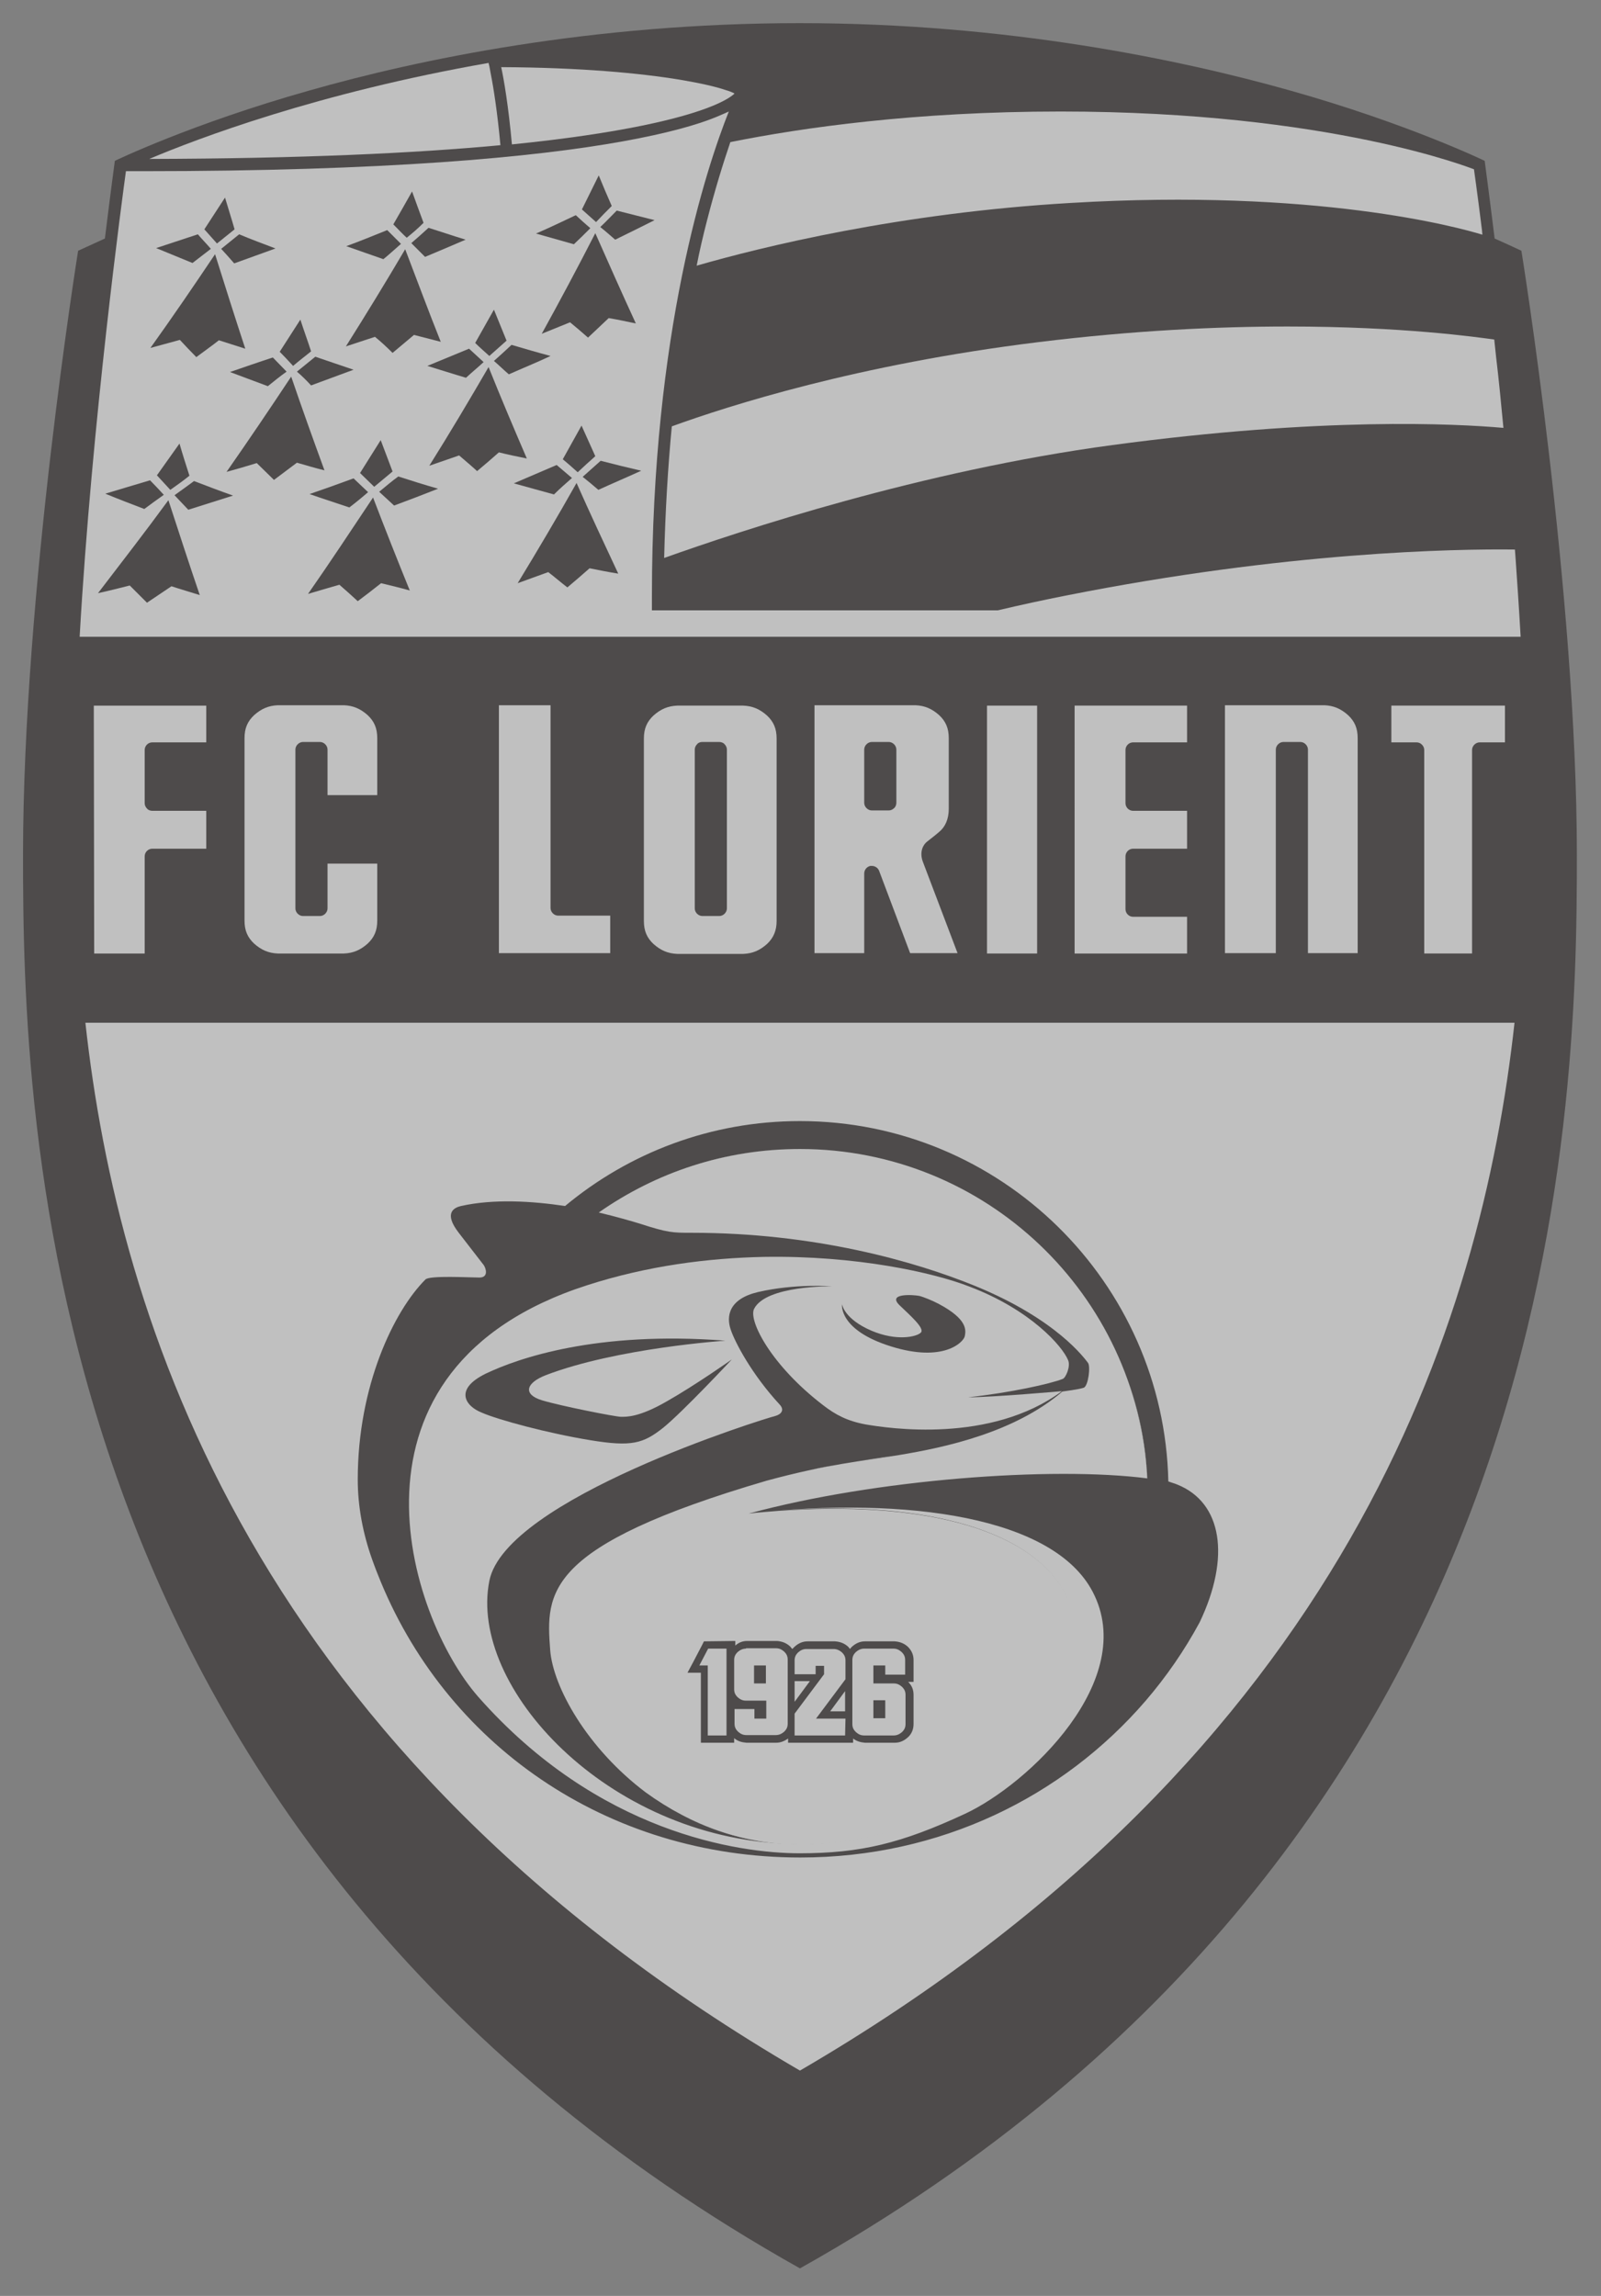 <?xml version="1.0" encoding="utf-8"?>
<!-- Generator: Adobe Illustrator 26.5.0, SVG Export Plug-In . SVG Version: 6.00 Build 0)  -->
<svg version="1.1"
	 id="svg824" xmlns:svg="http://www.w3.org/2000/svg" xmlns:sodipodi="http://sodipodi.sourceforge.net/DTD/sodipodi-0.dtd" xmlns:inkscape="http://www.inkscape.org/namespaces/inkscape"
	 xmlns="http://www.w3.org/2000/svg" xmlns:xlink="http://www.w3.org/1999/xlink" x="0px" y="0px" viewBox="0 0 557.9 800"
	 style="enable-background:new 0 0 557.9 800;" xml:space="preserve">
<rect x="0" y="0" width="557.9" height="800" fill="#808080" stroke="none"/>
<style type="text/css">
	.st0{opacity:0.5;}
	.st1{fill:#1B1615;}
	.st2{fill:#FFFFFF;}
</style>
<sodipodi:namedview  bordercolor="#666666" borderopacity="1.0" id="namedview826" inkscape:current-layer="g830" inkscape:cx="263.29369" inkscape:cy="293.71407" inkscape:pagecheckerboard="0" inkscape:pageopacity="0.0" inkscape:pageshadow="2" inkscape:window-height="900" inkscape:window-maximized="0" inkscape:window-width="1440" inkscape:window-x="0" inkscape:window-y="0" inkscape:zoom="0.95330808" pagecolor="#ffffff" showgrid="false" showguides="false">
	</sodipodi:namedview>
<g id="g830" transform="matrix(1.333,0,0,-1.333,-446.126,479.545)" inkscape:groupmode="layer" inkscape:label="Logo_FC_Lorient_Bretagne-Sud" class="st0">
	<path id="path1252" class="st1" d="M732.4,294.2c-2.3,1.1-7,3.2-7,3.2c-1.4,11.4-2.6,20.3-2.6,20.3s-20,9.7-50.9,18.4
		c-28.4,8-73.8,17.6-128.2,17.6s-99.7-9.5-128.1-17.6c-30.9-8.7-50.9-18.4-50.9-18.4s-1.2-8.9-2.6-20.3c0,0-4.6-2.1-7-3.2
		c0,0-14.4-89.6-14.4-157.9c0-68.4,3-257.2,203.1-369.5C743.9-121,746.9,67.8,746.9,136.2S732.4,294.2,732.4,294.2"/>
	<path id="path1408" class="st2" d="M543.8-181.5C686.8-98.2,722,14.4,730.6,92.4H357C365.6,14.4,400.8-98.2,543.8-181.5"/>
	<g id="g12271">
		<g id="g12222">
			<path id="path11843" class="st2" d="M671.3,274.4c-18.1,0-40.2-1-65.3-4.1c-47.1-5.8-80.8-16.6-95.7-22c-1-10.5-1.7-22-2-34.4
				c20.2,7.2,67.3,22.8,117.1,29.5c55,7.4,89.8,5.6,102.3,4.5c-0.6,6.3-1.2,12.6-1.9,18.4c-0.2,1.6-0.3,3.1-0.5,4.7
				C720.8,271.6,701.5,274.4,671.3,274.4z"/>
			<path id="path11829" class="st2" d="M611.9,330.6c-37.9,0-67.4-4.2-86.3-8c-1.8-5.3-4-12.3-6.2-20.9c-0.9-3.5-1.8-7.3-2.6-11.4
				c17,4.9,53.1,13.8,97.8,16.4c64,3.8,101.1-6.3,107.6-8.3c0,0.3-0.1,0.8-0.1,1.1c-1,7.9-2,15.7-2,15.8c0-0.2,0.9-6.7,1.8-14.2
				c-1.1,8.6-1.9,14.4-1.9,14.4s-6.5,3.1-18.1,7.4c11.6-4.3,18.1-7.4,18.1-7.4l0,0l0,0C719.6,315.6,682.6,330.6,611.9,330.6z"/>
			<path id="path1248" class="st2" d="M520.8,332c-7.9-3.2-23.6-7.1-52.3-10c-0.9,10-2.1,17-2.8,20.2c20.9-0.1,36.5-1.6,46.8-3.3
				c5.3-0.9,9.3-1.8,11.9-2.7c1-0.3,1.8-0.6,2.3-0.9C525.9,334.5,524,333.3,520.8,332"/>
			<path id="path1244" class="st2" d="M462.4,343.3c0.1-0.3,0.3-1.3,0.6-3c0.7-3.5,1.7-9.9,2.5-18.5c-22.3-2.1-52.2-3.5-91.8-3.6
				C386.2,323.5,417.8,335.5,462.4,343.3"/>
			<path id="path1240" class="st2" d="M367.6,315L367.6,315c1.4,0,2.9,0,4.3,0c63.5,0,102.3,3.6,125.6,7.8
				c11.6,2.1,19.4,4.3,24.5,6.4c1.2,0.5,2.3,1,3.2,1.4c-5.8-14.6-20.1-57.5-20.1-126.7c0-1.2,0-2.4,0-3.7h90.4
				c5.9,1.4,11.9,2.7,18,3.9c57.4,11.4,101.4,12.2,117.2,12c-0.6,8.1,0.6-7.1,1.5-22.8H355.5C358.7,249.5,366.8,309.2,367.6,315"/>
		</g>
		<g id="g9084">
			<g id="g7657">
				<path id="path1194" class="st1" d="M467.1,270.7c-1.1,2.7-2.2,5.4-3.3,8.1c-1.6-2.9-3.3-5.8-4.9-8.7c1.2-1.2,2.5-2.3,3.7-3.4
					C464.1,268,465.6,269.4,467.1,270.7"/>
				<path id="path1192" class="st1" d="M456.5,261c1.5,1.4,3.1,2.7,4.6,4.1c-1.3,1.2-2.5,2.3-3.8,3.5c-3.6-1.5-7.3-3-10.9-4.5
					C449.7,263.1,453.1,262,456.5,261"/>
				<path id="path1190" class="st1" d="M467.7,261.9c3.6,1.6,7.3,3.1,10.9,4.8c-3.4,0.9-6.8,1.9-10.2,2.9c-1.5-1.4-3-2.8-4.6-4.2
					C465.2,264.2,466.4,263,467.7,261.9"/>
				<path id="path1154" class="st1" d="M462.4,263.8c-5-8.6-10.1-17.2-15.5-25.8c2.6,0.9,5.2,1.8,7.8,2.7c1.6-1.4,3.2-2.7,4.7-4.1
					c1.9,1.6,3.8,3.2,5.7,4.9c2.4-0.6,4.8-1.1,7.3-1.6C469,247.8,465.6,255.8,462.4,263.8"/>
			</g>
			<g id="g7645">
				<path id="path1204" class="st1" d="M445.8,292.6c3.6,1.5,7.1,3,10.6,4.5c-3.3,1-6.5,2.1-9.7,3.1c-1.5-1.4-3-2.7-4.5-4
					C443.4,295,444.6,293.8,445.8,292.6"/>
				<path id="path1202" class="st1" d="M445.4,301.5c-1,2.7-2,5.4-3,8.2c-1.6-2.9-3.3-5.8-4.9-8.6c1.2-1.2,2.3-2.4,3.5-3.5
					C442.5,298.8,444,300.1,445.4,301.5"/>
				<path id="path1200" class="st1" d="M439.5,296c-1.2,1.2-2.4,2.4-3.6,3.6c-3.5-1.4-7.1-2.9-10.7-4.2c3.2-1.1,6.5-2.3,9.7-3.4
					C436.5,293.3,438,294.7,439.5,296"/>
				<path id="path1198" class="st1" d="M437.3,267.5c1.9,1.6,3.8,3.2,5.6,4.7c2.3-0.6,4.7-1.2,7-1.8c-3.2,8-6.2,16.1-9.3,24.2
					c-5-8.5-10.2-17-15.5-25.4c2.5,0.8,5.1,1.7,7.6,2.5C434.3,270.4,435.8,269,437.3,267.5"/>
			</g>
			<g id="g7639">
				<path id="path1186" class="st1" d="M386,266.4c2,1.5,4,2.9,5.9,4.4c2.3-0.7,4.6-1.5,6.9-2.2c-2.7,8.2-5.3,16.4-7.9,24.7
					c-5.5-8.2-11.1-16.4-16.9-24.5c2.6,0.7,5.1,1.4,7.7,2.1C383.1,269.4,384.5,267.9,386,266.4"/>
				<path id="path1182" class="st1" d="M389.8,294.7c-1.1,1.3-2.3,2.5-3.4,3.8c-3.6-1.2-7.3-2.4-10.9-3.6c3.2-1.3,6.3-2.6,9.5-3.9
					C386.6,292.2,388.2,293.5,389.8,294.7"/>
				<path id="path1178" class="st1" d="M395.9,290.9c3.6,1.3,7.2,2.6,10.8,3.9c-3.2,1.2-6.4,2.4-9.5,3.7c-1.6-1.3-3.1-2.5-4.7-3.8
					C393.6,293.5,394.8,292.2,395.9,290.9"/>
				<path id="path1176" class="st1" d="M396,299.8c-0.8,2.8-1.7,5.6-2.5,8.3c-1.8-2.8-3.6-5.5-5.4-8.3c1.1-1.2,2.2-2.5,3.3-3.7
					C392.9,297.3,394.5,298.6,396,299.8"/>
			</g>
			<g id="g7675">
				<path id="path1206" class="st1" d="M415.6,230.6c3.4-1.2,6.9-2.3,10.4-3.5c1.7,1.3,3.3,2.6,4.9,4c-1.3,1.2-2.5,2.4-3.8,3.6
					C423.3,233.3,419.4,231.9,415.6,230.6"/>
				<path id="path1172" class="st1" d="M437.3,236.5c-1,2.7-2.1,5.5-3.1,8.2c-1.8-2.9-3.6-5.7-5.4-8.6c1.2-1.2,2.5-2.4,3.7-3.6
					C434.1,233.8,435.7,235.2,437.3,236.5"/>
				<path id="path1168" class="st1" d="M415.2,204.5c2.7,0.8,5.4,1.6,8.2,2.4c1.6-1.4,3.2-2.8,4.8-4.3c2,1.5,4.1,3.1,6.1,4.7
					c2.5-0.6,5-1.2,7.5-1.9c-3.3,8.1-6.5,16.2-9.6,24.3C426.6,221.3,421,212.8,415.2,204.5"/>
				<path id="path1164" class="st1" d="M433.8,231.2c1.3-1.2,2.6-2.4,3.9-3.6c3.8,1.4,7.7,2.9,11.5,4.4c-3.5,1-7,2.1-10.4,3.2
					C437,233.9,435.4,232.5,433.8,231.2"/>
			</g>
			<g id="g7663">
				<path id="path1188" class="st1" d="M416,259c3.7,1.4,7.4,2.7,11.1,4.1c-3.3,1.1-6.7,2.3-10,3.4c-1.6-1.3-3.2-2.6-4.8-3.9
					C413.6,261.5,414.8,260.3,416,259"/>
				<path id="path1180" class="st1" d="M416,267.9c-0.9,2.8-1.9,5.5-2.8,8.3c-1.8-2.8-3.6-5.6-5.4-8.4c1.2-1.2,2.3-2.4,3.5-3.7
					C412.8,265.4,414.4,266.6,416,267.9"/>
				<path id="path1170" class="st1" d="M394.8,262.5c3.3-1.2,6.6-2.5,9.9-3.7c1.6,1.3,3.2,2.6,4.9,3.8c-1.2,1.2-2.4,2.5-3.6,3.7
					C402.3,265.1,398.6,263.8,394.8,262.5"/>
				<path id="path1160" class="st1" d="M410.8,261.3c-5.5-8.3-11.1-16.6-16.9-24.9c2.6,0.7,5.3,1.5,7.9,2.3c1.5-1.5,3-2.9,4.5-4.4
					c2,1.5,4,3,6,4.5c2.4-0.7,4.8-1.4,7.2-2C416.5,245,413.6,253.1,410.8,261.3"/>
			</g>
			<g id="g7669">
				<path id="path1196" class="st1" d="M360.3,204.7c2.8,0.6,5.5,1.3,8.3,2c1.5-1.5,3-3,4.5-4.5c2.1,1.4,4.3,2.9,6.4,4.3
					c2.4-0.8,4.9-1.5,7.4-2.3c-2.8,8.2-5.5,16.5-8.2,24.8C372.7,220.8,366.5,212.8,360.3,204.7"/>
				<path id="path1184" class="st1" d="M377.5,230.4c-1.2,1.3-2.4,2.6-3.6,3.8c-3.9-1.2-7.8-2.3-11.7-3.5c3.4-1.4,6.8-2.7,10.2-4
					C374,227.9,375.8,229.2,377.5,230.4"/>
				<path id="path1162" class="st1" d="M380.3,230.3c1.2-1.3,2.4-2.5,3.6-3.8c3.9,1.2,7.8,2.5,11.7,3.7c-3.4,1.2-6.8,2.5-10.2,3.8
					C383.8,232.8,382.1,231.6,380.3,230.3"/>
				<path id="path1158" class="st1" d="M375.7,235.5c1.2-1.3,2.3-2.5,3.5-3.8c1.7,1.2,3.4,2.4,5,3.7c-0.9,2.8-1.8,5.6-2.6,8.4
					C379.6,241,377.7,238.3,375.7,235.5"/>
			</g>
			<g id="g7681">
				<path id="path1156" class="st1" d="M487,235.1c1.4-1.1,2.7-2.2,4.1-3.4c3.7,1.7,7.5,3.3,11.2,5c-3.5,0.8-7.1,1.7-10.6,2.6
					C490.1,237.9,488.6,236.5,487,235.1"/>
				<path id="path1152" class="st1" d="M470,207.3c2.7,1,5.3,1.9,8,2.9c1.7-1.3,3.3-2.7,5-4c2,1.7,3.9,3.3,5.8,5
					c2.5-0.5,5-1,7.5-1.4c-3.7,7.9-7.4,15.8-10.9,23.7C480.5,224.8,475.3,216,470,207.3"/>
				<path id="path1148" class="st1" d="M481.8,239.7c1.3-1.1,2.6-2.2,3.9-3.4c1.5,1.4,3,2.8,4.6,4.2c-1.2,2.7-2.4,5.3-3.6,8
					C485.1,245.6,483.4,242.6,481.8,239.7"/>
				<path id="path1146" class="st1" d="M484.2,234.8c-1.3,1.1-2.7,2.3-4,3.4c-3.7-1.6-7.5-3.2-11.2-4.8c3.5-1,7-1.9,10.5-2.9
					C481,232,482.6,233.4,484.2,234.8"/>
			</g>
			<g id="g7651">
				<path id="path1174" class="st1" d="M489,300.1c-1.3,1.1-2.5,2.2-3.8,3.4c-3.4-1.6-6.9-3.3-10.4-4.8c3.3-0.9,6.6-1.9,9.9-2.8
					C486.2,297.3,487.6,298.7,489,300.1"/>
				<path id="path1166" class="st1" d="M494.6,305.9c-1.2,2.7-2.3,5.3-3.4,8c-1.5-3-2.9-5.9-4.4-8.9c1.2-1.1,2.5-2.2,3.7-3.3
					C491.8,303.1,493.2,304.5,494.6,305.9"/>
				<path id="path1150" class="st1" d="M495.5,297.1c3.5,1.7,6.9,3.4,10.3,5.1c-3.3,0.8-6.6,1.7-9.9,2.5c-1.4-1.4-2.8-2.9-4.3-4.3
					C493,299.3,494.2,298.2,495.5,297.1"/>
				<path id="path852" class="st1" d="M500.9,275.2c-3.6,7.8-7.1,15.7-10.6,23.6c-4.5-8.8-9.2-17.6-14-26.3c2.5,1,4.9,2,7.4,3
					c1.6-1.3,3.1-2.6,4.7-4c1.8,1.7,3.6,3.4,5.4,5.1C496.2,276.2,498.5,275.7,500.9,275.2"/>
			</g>
		</g>
	</g>
	<g id="g1142">
		<path id="path1111" class="st2" d="M359.3,110.5h13.2v25.4c0,1.1,0.9,2,2,2h14.1v9.9h-14.1c-0.5,0-1.1,0.2-1.4,0.6
			c-0.4,0.4-0.6,0.9-0.6,1.4v13.9c0,1.1,0.9,2,2,2h14.1v9.6h-29.4L359.3,110.5L359.3,110.5z"/>
		<path id="path1109" class="st2" d="M479.2,121c-0.4,0.4-0.6,0.9-0.6,1.4v53h-13.5v-64.8h29.1v9.8h-13.6
			C480.1,120.4,479.6,120.6,479.2,121"/>
		<path id="path1107" class="st2" d="M547.6,175.4v-64.8h13v20.8c0,1,0.7,1.8,1.6,2c0.1,0,0.3,0,0.4,0c0.8,0,1.6-0.5,1.9-1.3
			l8.1-21.5H585l-9,23.7c-1,2.5-0.2,4.5,1.1,5.5c1.1,0.9,1.6,1.2,3.1,2.5c1.6,1.3,2.5,3.4,2.5,6v18.5c0,2.6-0.8,4.4-2.5,6
			c-1.9,1.7-3.8,2.5-6.2,2.6H547.6z M562.6,165.8h4.4c0.5,0,1-0.2,1.4-0.6c0.4-0.4,0.6-0.9,0.6-1.4v-13.9c0-0.5-0.2-1.1-0.6-1.4
			c-0.4-0.4-0.9-0.6-1.4-0.6h-4.4c-0.5,0-1,0.2-1.4,0.6c-0.4,0.4-0.6,0.9-0.6,1.4v13.9c0,0.5,0.2,1,0.6,1.4
			C561.6,165.6,562.1,165.8,562.6,165.8z"/>
		<path id="path1103" class="st2" d="M511.7,175.3c-2.4-0.1-4.3-0.9-6.2-2.6l0,0c-1.7-1.6-2.5-3.4-2.5-6V119c0-2.6,0.8-4.4,2.5-6
			c1.9-1.7,3.8-2.5,6.2-2.6H529c2.4,0.1,4.3,0.9,6.2,2.6c1.7,1.6,2.5,3.5,2.5,6v47.7c0,2.6-0.8,4.4-2.5,6l0,0
			c-1.9,1.7-3.8,2.5-6.2,2.6H511.7z M518.3,165.8h4.4c0.5,0,1.1-0.2,1.4-0.6c0.4-0.4,0.6-0.9,0.6-1.4v-41.5c0-0.5-0.2-1-0.6-1.4
			c-0.4-0.4-0.9-0.6-1.4-0.6h-4.4c-0.5,0-1,0.2-1.4,0.6s-0.6,0.9-0.6,1.4v41.5c0,0.5,0.2,1,0.6,1.4
			C517.2,165.6,517.7,165.8,518.3,165.8z"/>
		<path id="path1099" class="st2" d="M687.1,172.8c-1.9,1.7-3.8,2.5-6.2,2.6h-26v-64.8h13.3v53.2c0,0.5,0.2,1,0.6,1.4
			c0.4,0.4,0.9,0.6,1.4,0.6h4.4c0.5,0,1-0.2,1.4-0.6c0.4-0.4,0.6-0.9,0.6-1.4v-53.2h13v56.2C689.6,169.4,688.8,171.2,687.1,172.8
			L687.1,172.8z"/>
		<path id="path1097" class="st2" d="M592.7,110.5h13.1v64.8h-13.1V110.5z"/>
		<path id="path1095" class="st2" d="M615.6,110.5H645v9.6h-14.1c-1.1,0-2,0.9-2,2v13.8c0,1.1,0.9,2,2,2H645v9.9h-14.1
			c-1.1,0-2,0.9-2,2v13.9c0,1.1,0.9,2,2,2H645v9.6h-29.4V110.5z"/>
		<path id="path1093" class="st2" d="M698.4,175.3v-9.6h6.6c0.5,0,1-0.2,1.4-0.6c0.4-0.4,0.6-0.9,0.6-1.4v-53.2h12.5v53.2l0,0
			c0,0.5,0.2,1,0.6,1.4c0.4,0.4,0.9,0.6,1.4,0.6h6.6v9.6H698.4z"/>
		<path id="path854" class="st2" d="M430.8,172.8c-1.9,1.7-3.8,2.5-6.2,2.6h-17.3c-2.4-0.1-4.3-0.9-6.2-2.6l0,0
			c-1.7-1.6-2.5-3.4-2.5-6v-47.7c0-2.6,0.8-4.4,2.5-6c1.9-1.7,3.8-2.5,6.2-2.6h17.3c2.4,0.1,4.3,0.9,6.2,2.6c1.7,1.6,2.5,3.4,2.5,6
			V134h-13v-11.7c0-0.5-0.2-1-0.6-1.4s-0.9-0.6-1.4-0.6h-4.4c-0.5,0-1,0.2-1.4,0.6s-0.6,0.9-0.6,1.4v41.5c0,0.5,0.2,1,0.6,1.4
			s0.9,0.6,1.4,0.6h4.4c0.5,0,1-0.2,1.4-0.6c0.4-0.4,0.6-0.9,0.6-1.4v-11.9h13v14.9C433.3,169.4,432.5,171.2,430.8,172.8
			L430.8,172.8z"/>
	</g>
	<g id="g4960">
		<path id="path1220" class="st1" d="M518.7-69.3l-0.5-1l-2.3-4.4l-1.5-2.8h3.5v-18.3h8.7v1.2c0.9-0.8,2-1.1,3.2-1.2h7.8
			c1.1,0,2.1,0.4,3.1,1.1v-1.1h17v1.1c0.9-0.7,1.9-1,3.1-1.1h7.8c1.3,0,2.4,0.5,3.4,1.4s1.5,2.1,1.5,3.5v7.6c0,1.3-0.4,2.4-1.4,3.4
			h1.4v5.7c0,1.4-0.5,2.5-1.5,3.5c-1,0.9-2.1,1.3-3.4,1.4h-7.8c-1.3,0-2.4-0.5-3.4-1.4c-0.2-0.2-0.4-0.4-0.5-0.6
			c-0.2,0.2-0.3,0.4-0.5,0.6c-1,0.9-2.1,1.3-3.4,1.4h-7.2c-1.3,0-2.4-0.5-3.4-1.4c-0.2-0.2-0.4-0.4-0.6-0.6
			c-0.2,0.2-0.4,0.5-0.6,0.7c-1,0.9-2.1,1.3-3.4,1.4H530c-1.2,0-2.2-0.4-3.1-1.2v1.2L518.7-69.3L518.7-69.3z M542.4-79.7h4l-4-5.4
			V-79.7z M555.6-82.3v-5.3h-3.9L555.6-82.3z"/>
		<g id="g1471">
			<path id="path1218" class="st2" d="M560.6-71.2c-0.8,0-1.5-0.3-2.2-0.9c-0.6-0.6-0.9-1.2-0.9-2.1v-16.7c0-0.9,0.3-1.5,0.9-2.1
				c0.7-0.6,1.3-0.9,2.2-0.9h7.7c0.8,0,1.5,0.3,2.2,0.9c0.6,0.6,0.9,1.2,0.9,2.1v7.6c0,0.9-0.3,1.5-0.9,2.1
				c-0.7,0.6-1.3,0.9-2.2,0.9H563v4.7h3.1V-78h5.2v3.8c0,0.9-0.3,1.5-0.9,2.1c-0.7,0.6-1.3,0.9-2.2,0.9H560.6z M563-84.7h3.1v-4.7
				H563V-84.7z"/>
			<path id="path1216" class="st2" d="M524.6-93.9h-4.9v18.3h-2.2l2.3,4.4h4.8L524.6-93.9z"/>
			<path id="path1214" class="st2" d="M529.7-71.2c-0.8,0-1.5-0.3-2.2-0.9c-0.6-0.6-0.9-1.2-0.9-2.1v-7.6c0-0.9,0.3-1.5,0.9-2.1
				c0.7-0.6,1.3-0.9,2.2-0.9h5.3v-4.7h-3.1v2.5h-5.2v-3.8c0-0.9,0.3-1.5,0.9-2.1c0.7-0.6,1.3-0.9,2.2-0.9h7.7c0.8,0,1.5,0.3,2.2,0.9
				c0.6,0.6,0.9,1.2,0.9,2.1v16.7c0,0.9-0.3,1.5-0.9,2.1c-0.7,0.6-1.3,0.9-2.2,0.9h-7.8V-71.2z M531.8-75.6h3.1v-4.7h-3.1V-75.6z"/>
			<path id="path1210" class="st2" d="M555.6-93.9h-13.2v5.7l7.7,10.3v2.2h-2.2v-2.2h-5.5v3.6c0,0.9,0.3,1.5,0.9,2.1
				c0.7,0.6,1.3,0.9,2.2,0.9h7.1c0.8,0,1.5-0.3,2.2-0.9c0.6-0.6,0.9-1.2,0.9-2.1v-4.9L548-89.5h7.7L555.6-93.9z"/>
		</g>
	</g>
	<g id="g6404">
		<path id="path1588" class="st1" d="M543.8,66.7c-23.3,0-44.7-8.3-61.4-22.2c-8.7,1.3-18.7,1.9-27.2,0c-1.7-0.4-4.7-1.7-0.6-7
			l6.5-8.4c0.6-0.8,1.4-3.3-1.1-3.3s-13,0.6-14.1-0.5C437.6,17,428.2-2.6,428.2-27c0-6.9,1.3-14,3.8-21c0,0,0.9-2.5,1.4-3.7
			c17.4-44.4,59.8-74.1,110.5-74.1c36.5,0,68.6,15.8,90.3,41c5.4,6.3,10.1,13.1,14.1,20.5c8.1,17,5.9,31.3-5.9,36
			c-0.7,0.3-1.5,0.5-2.3,0.8C639,24.5,596.3,66.7,543.8,66.7z M543.8,59.4c48.6,0,88.3-38.1,90.8-86.1c-24.8,3.2-71.1-0.2-104.2-9.2
			c2.6,0.3,5.1,0.5,7.7,0.7c36.1,2.6,65-4,74.8-21c10-17.4-8.5-50.1-42.8-61.8c-0.1-0.1-0.3-0.1-0.5-0.2c-0.9-0.3-1.8-0.6-2.8-0.9
			c-0.8-0.2-1.6-0.5-2.4-0.7c-0.4-0.1-0.7-0.2-1.1-0.3c-1.2-0.3-2.4-0.6-3.6-0.8h-0.1c-4.2-0.8-8.7-1.3-13.2-1.5c-0.9,0-1.8,0-2.7,0
			c-14.5,0-28.2,4.9-40.2,13.6c-15.3,11.5-24.3,27.6-25,37.3c-1.1,14.9-1.7,27.1,56.6,44.2c16.2,4.4,25,5.1,34.6,6.7
			c12.1,2,30.2,5.9,42.7,16.6c0,0,4.6,0.6,5.6,1c1.2,0.5,1.8,5.6,1.1,6.5c-0.8,1-8,11.3-29.5,20.1c-15.9,6.5-42.1,13.9-74.1,13.9
			c-5,0-6.2,0-13.6,2.4c-2.3,0.7-6.1,1.8-10.7,2.9C506.2,53.3,524.3,59.4,543.8,59.4L543.8,59.4z"/>
		<path id="path1230" class="st2" d="M543.8,59.4c-19.5,0-37.6-6.2-52.4-16.6l0,0C506.2,53.3,524.3,59.4,543.8,59.4
			c1.4,0,2.8,0,4.3-0.1C546.7,59.4,545.2,59.4,543.8,59.4z M609.5,31.4c1-1,1.9-2.1,2.9-3.1C611.4,29.3,610.5,30.4,609.5,31.4z
			 M534.4,31.2c-14.5-0.3-30.4-2.3-46.2-7.4c-67.6-21.7-47-86.5-28.5-107.6c31.3-35.5,68-40.9,84-40.9s26.6,2.6,43.2,10.3
			c16.6,7.7,45.5,35.1,33.4,58.1c-10.2,19.4-47.8,25-90,20.5c2.6,0.3,5.1,0.5,7.6,0.7c36.1,2.6,65-4,74.8-21
			c10-17.4-8.5-50.1-42.8-61.8c-0.1-0.1-0.3-0.1-0.5-0.2c-0.9-0.3-1.8-0.6-2.8-0.9c-0.8-0.2-1.6-0.5-2.4-0.7
			c-0.4-0.1-0.7-0.2-1.1-0.3c-1.2-0.3-2.4-0.6-3.6-0.8h-0.1c-4.2-0.8-8.7-1.3-13.2-1.5c-0.9,0-1.8,0-2.7,0
			c-10.9,0-21.3,2.8-30.9,7.8c8.7-4.6,18-7.3,27.8-7.7c1,0,2-0.1,3.1-0.1c-1,0-2,0-3.1,0.1c-47.1,1.7-83.3,41-77.8,68.7
			c4.2,21.4,71.8,42.4,74.7,43.1c1.5,0.4,2.6,1.5,1.2,3c-7.3,7.9-11.7,16.3-12.8,19.6c-1.2,3.5-0.5,8,7.1,9.8
			c9.9,2.3,19.3,1.5,19.3,1.5s-17.2,0.3-20.3-5.9c-1.5-3.1,4.5-14.8,18.1-25.2c3.1-2.4,6.2-4.1,11.1-5c5.9-1,32.6-5.1,51.3,8.7l0,0
			l0,0c0,0,1.1,0.2,2.4,0.4c-1.3-0.2-2.4-0.4-2.4-0.4s-18.1-1.6-24.5-1.6c11,1.2,21.4,3.5,24.7,4.8c0.8,0.3,2.1,3.3,1.4,4.9
			c-1.5,3.7-9.9,13.2-25.7,19.2C578.8,27.1,558.5,31.6,534.4,31.2z M567.9,30.9c2.8-0.7,5.4-1.5,8-2.3
			C573.4,29.4,570.7,30.1,567.9,30.9z M615.3,8c2.5-2.4,3.7-4.1,4-4.5c0.1-0.1,0.2-0.3,0.2-0.5c0,0.2-0.1,0.4-0.2,0.5
			C619,3.9,617.8,5.5,615.3,8z M619.4,0.1c-0.2-1.4-0.7-2.8-1.3-3.1c-0.2-0.1-0.7-0.2-1.3-0.3c0.6,0.1,1,0.2,1.3,0.3
			C618.7-2.7,619.2-1.3,619.4,0.1z M629.5-0.9c2.9-8.1,4.7-16.8,5.1-25.8c-20.2,2.6-54.5,0.8-84.4-4.7c29.9,5.5,64.2,7.3,84.4,4.7
			C634.1-17.7,632.4-9.1,629.5-0.9z M568.6-20.7c-3.9-0.6-7.9-1.2-12.2-1.9C560.7-21.9,564.7-21.4,568.6-20.7z M554.8-22.9
			c-2.6-0.4-5.3-1-8.3-1.6C549.5-23.8,552.3-23.3,554.8-22.9z M515.9-33.5c-22.2-8-31.5-15-35.2-21.9
			C484.4-48.4,493.8-41.5,515.9-33.5z M480.7-55.4c-0.5-0.9-0.9-1.7-1.2-2.6C479.8-57.1,480.2-56.3,480.7-55.4z M479.5-58
			c-0.3-0.9-0.5-1.7-0.7-2.6C479-59.7,479.2-58.9,479.5-58z M478.8-60.7c-0.2-0.8-0.3-1.7-0.3-2.5C478.5-62.4,478.6-61.5,478.8-60.7
			z M478.4-66c0-1.7,0.1-3.5,0.3-5.2C478.5-69.5,478.4-67.7,478.4-66z M480.7-79.8c0.6-1.5,1.3-3,2.1-4.5
			C482-82.8,481.3-81.2,480.7-79.8z M482.9-84.5c0.8-1.6,1.7-3.2,2.7-4.8C484.6-87.7,483.7-86.1,482.9-84.5z M485.7-89.4
			c1-1.6,2.2-3.3,3.4-4.9C487.9-92.7,486.8-91,485.7-89.4z M498.2-104.2c1.7-1.6,3.5-3.1,5.4-4.5c1.5-1.1,3-2.1,4.6-3.1
			c-1.6,1-3.1,2-4.6,3.1C501.7-107.3,499.9-105.7,498.2-104.2z M508.2-111.8c1.5-1,3.1-1.9,4.7-2.7
			C511.3-113.6,509.8-112.7,508.2-111.8z"/>
		<path id="path1228" class="st1" d="M488.9-16.7c10.9-1.8,13.9-0.9,19.1,3.2c5.1,4.1,18,17.9,18,17.9s-9.5-6.7-16.9-10.9
			c-7.4-4.3-10.7-4.1-12.1-4.1s-15.6,2.8-20.6,4.3s-4.4,4.5,1,6.6c18.6,7.1,46.9,9,46.9,9c-33.7,2.6-54.2-4.6-62.6-8.6
			c-8.4-4.1-5.4-8.5-1.1-10.2C464.9-11.4,477.9-14.9,488.9-16.7"/>
		<path id="path1226" class="st1" d="M567.6,7.8c13.7-4.3,19,1.1,19.3,2.7c0.3,1.6,0.7,4.4-6.8,8.4c-1.5,0.8-3.9,1.8-5.1,2.1
			c-1.5,0.3-8.6,0.8-5.1-2.5c2.8-2.7,6.6-6,5.5-7.1s-6.3-2.3-12.9,0.5c-7.2,3.1-7.7,6.9-7.7,6.9S553.8,12.1,567.6,7.8"/>
	</g>
</g>
</svg>
